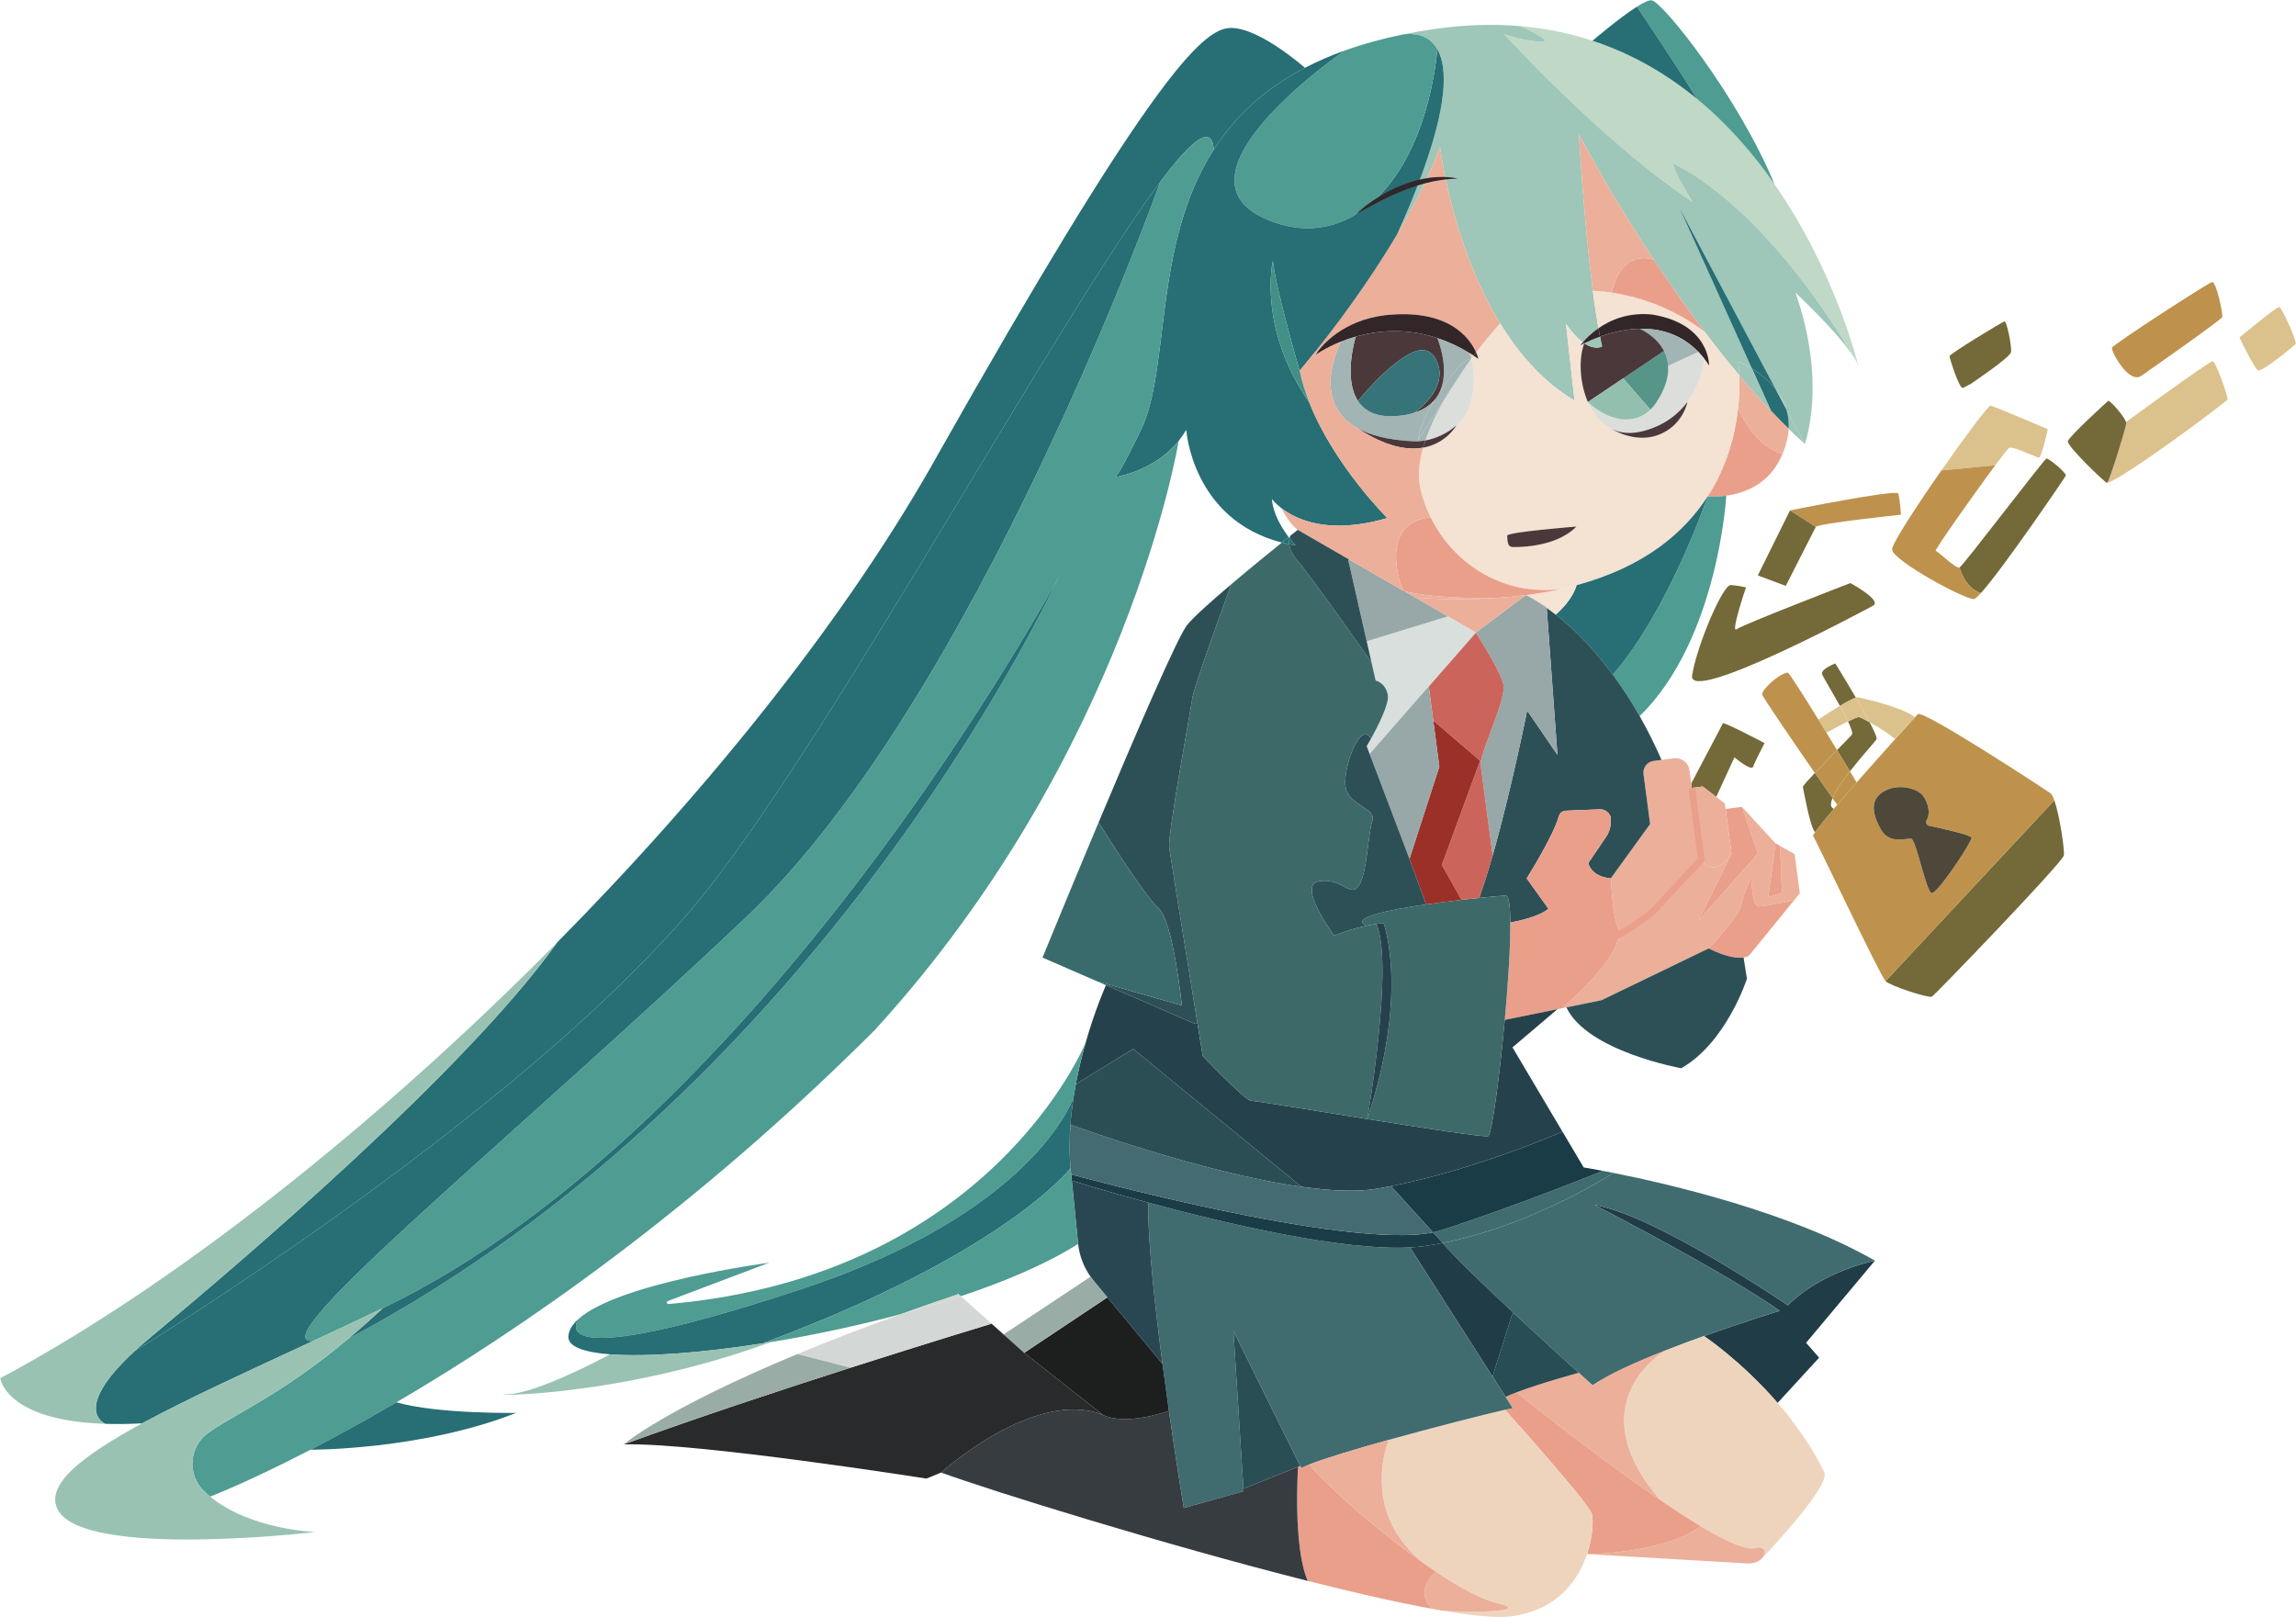 <?xml version="1.0" encoding="UTF-8"?>
<svg id="Layer_2" data-name="Layer 2" xmlns="http://www.w3.org/2000/svg" viewBox="0 0 2092.49 1474.16">
  <defs>
    <style>
      .cls-1 {
        fill: #ea9f8b;
      }

      .cls-1, .cls-2, .cls-3, .cls-4, .cls-5, .cls-6, .cls-7, .cls-8, .cls-9, .cls-10, .cls-11, .cls-12, .cls-13, .cls-14, .cls-15, .cls-16, .cls-17, .cls-18, .cls-19, .cls-20, .cls-21, .cls-22, .cls-23, .cls-24, .cls-25, .cls-26, .cls-27, .cls-28, .cls-29, .cls-30, .cls-31, .cls-32, .cls-33, .cls-34, .cls-35, .cls-36, .cls-37, .cls-38, .cls-39, .cls-40, .cls-41, .cls-42, .cls-43, .cls-44 {
        stroke-width: 0px;
      }

      .cls-2 {
        fill: #4b383a;
      }

      .cls-3 {
        fill: #a2b4b4;
      }

      .cls-4 {
        fill: #294753;
      }

      .cls-5 {
        fill: #332628;
      }

      .cls-6 {
        fill: #dbc18c;
      }

      .cls-7 {
        fill: #1a3c46;
      }

      .cls-8 {
        fill: #98a7a7;
      }

      .cls-9 {
        fill: #25424c;
      }

      .cls-10 {
        fill: #446b71;
      }

      .cls-11 {
        fill: #36747a;
      }

      .cls-12 {
        fill: #9b3029;
      }

      .cls-13 {
        fill: #9aaca6;
      }

      .cls-14 {
        fill: #292a2b;
      }

      .cls-45 {
        fill: none;
        stroke: #ea9f8b;
        stroke-miterlimit: 10;
        stroke-width: 6px;
      }

      .cls-15 {
        fill: #2b4e55;
      }

      .cls-16 {
        fill: #294f55;
      }

      .cls-17 {
        fill: #c0d8c6;
      }

      .cls-18 {
        fill: #1d1e1e;
      }

      .cls-19 {
        fill: #efd4bd;
      }

      .cls-20 {
        fill: #3d6969;
      }

      .cls-21 {
        fill: #f5e3d3;
      }

      .cls-22 {
        fill: #cb655c;
      }

      .cls-23 {
        fill: #9ec6b9;
      }

      .cls-24 {
        fill: #203c47;
      }

      .cls-25 {
        fill: #3a6b6c;
      }

      .cls-26 {
        fill: #92bfae;
      }

      .cls-27 {
        fill: #be924c;
      }

      .cls-28 {
        fill: #373c41;
      }

      .cls-29 {
        fill: #276e75;
      }

      .cls-30 {
        fill: #439087;
      }

      .cls-31 {
        fill: #2d5057;
      }

      .cls-32 {
        fill: #579588;
      }

      .cls-33 {
        fill: #d3d7d5;
      }

      .cls-34 {
        fill: #284d55;
      }

      .cls-35 {
        fill: #d8dfdd;
      }

      .cls-36 {
        fill: #4d4839;
      }

      .cls-37 {
        fill: #746938;
      }

      .cls-38 {
        fill: #99c2b2;
      }

      .cls-39 {
        fill: #406c6f;
      }

      .cls-40 {
        fill: #dcdedb;
      }

      .cls-41 {
        fill: #4e9c92;
      }

      .cls-42 {
        fill: #e4cebb;
      }

      .cls-43 {
        fill: #f4e2d2;
      }

      .cls-44 {
        fill: #ecaf9a;
      }
    </style>
  </defs>
  <g id="Layer_1-2" data-name="Layer 1">
    <g>
      <g>
        <g>
          <path class="cls-6" d="M2077.09,279.83c2.42.15,16.69,31.93,15,33.78-1.67,1.85-30.63,25.78-34.23,23.88-3.61-1.9-16.9-29.87-16.9-29.87,0,0,33.7-27.95,36.12-27.78Z"/>
          <path class="cls-27" d="M2016.02,257.09c3.77-.85,10.04,29.24,9.3,31.86-.73,2.61-73.8,53.61-73.8,53.61-11.38,7.98-27.8-22.57-26.75-25.59,1.03-3.01,87.47-59.02,91.25-59.88Z"/>
          <path class="cls-6" d="M2016.46,329.31c3.06.13,14.4,32.79,13.59,34.87s-95.8,73-109.78,75.97c2.23-.97,17.67-51.76,17.53-54.44-.02-.29-.09-.63-.23-1.03l.1-.03s75.71-55.49,78.79-55.35Z"/>
          <path class="cls-37" d="M1937.58,384.69c.13.4.21.74.23,1.03.14,2.67-15.3,53.46-17.53,54.44-.03.01-.06.02-.09.02-1.86-.47-36.79-33.6-35.58-38.08,1.2-4.48,36.83-36.86,36.83-36.86,3.17,1.25,14.4,14.32,16.15,19.45Z"/>
          <path class="cls-37" d="M1865.12,417.97c2.12-.28,18.66,13.35,17.53,15.66-.99,2.01-57.39,84.99-77.43,107.04-15.05-5.1-19.39-23.42-19.39-23.42,3.39-1.53,77.16-99,79.28-99.28Z"/>
          <path class="cls-6" d="M1866.27,391.21s-5.58,25.9-8.09,25.87c-2.52-.02-23.33-10.58-27.05-8.82-.95.44-5.91,6.74-12.72,15.88h0s-49.08,4.66-49.08,4.66c21.52-30.78,43.04-59.57,44.84-59.11,3.73.95,52.11,21.52,52.11,21.52Z"/>
          <path class="cls-37" d="M1826.68,293.02c2.3-.79,6.88,23.06,6.09,27.95-.8,4.9-36.91,29.09-36.91,29.09,0,0-3.38,1.65-6.73,3.52-3.34,1.88-12.15-26.68-12.43-28.79s47.67-30.99,49.97-31.77Z"/>
          <path class="cls-37" d="M1872.22,729.47c4.93,13.92,9.49,45.21,8.71,50.26-.97,6.24-117.64,127.36-120.33,128.79s-37.2-9.47-42.14-14.2l153.76-164.85Z"/>
          <path class="cls-27" d="M1872.22,729.47l-153.76,164.85c-4.94-4.74-63.37-128.62-66.01-132.22-.25-.34.41-1.64,1.82-3.69,2.94-4.29,9.13-11.91,16.99-21.17,1.01-1.2,2.06-2.43,3.13-3.68,5.4-6.32,11.43-13.25,17.66-20.34,12.16-13.85,25.05-28.26,35.36-39.71,7.83-8.7,14.17-15.69,17.59-19.46,1.78-1.96,2.77-3.05,2.77-3.05,4.24-4.66,115.03,67.86,120.99,72.1,1.13.81,2.3,3.12,3.44,6.37ZM1796.82,763.64c-.34-2.54-26.53-8.33-38.68-10.89-2.32-.49-3.46-3.1-2.24-5.15,4.52-7.64-.15-19.79-5.13-24.14-5.96-5.2-21.39-9.4-34.07-1.97-12.69,7.43-10.46,20.56-2.54,34.55,7.91,13.98,23.24,7.77,27.65,8.45,4.41.67,13.5,47.77,18.52,49.5,5.02,1.72,36.92-47.05,36.49-50.35Z"/>
          <path class="cls-27" d="M1769.32,428.81l49.08-4.66c-19.96,26.78-55.95,77.95-54.33,78,2.17.08,18.38,16.64,21.78,15.11,0,0,4.34,18.32,19.39,23.42-3,3.31-5.18,5.24-6.24,5.34-8.16.78-74.03-35.11-74.62-45.09-.31-5.12,22.32-39.73,44.95-72.12Z"/>
          <path class="cls-36" d="M1758.14,752.75c12.15,2.56,38.34,8.35,38.68,10.89.44,3.3-31.47,52.07-36.49,50.35-5.02-1.73-14.12-48.83-18.52-49.5-4.41-.68-19.74,5.53-27.65-8.45-7.92-13.99-10.15-27.12,2.54-34.55,12.69-7.43,28.11-3.23,34.07,1.97,4.97,4.35,9.64,16.5,5.13,24.14-1.21,2.05-.08,4.66,2.24,5.15Z"/>
          <path class="cls-27" d="M1729.95,449.85c1.5,4.11,2.55,19.31,2.55,19.31,0,0-76.09,8-77.73,11.23l-23.45-15.14s97.13-19.52,98.63-15.4Z"/>
          <path class="cls-6" d="M1744.48,653.22l.53.82c-3.43,3.77-9.76,10.76-17.59,19.46l-2.59-1.49c-2.31-2.65-12.79-9.12-20.92-13.64-3.51-6.71-8.07-14.76-12.61-22.56.69-.21,1.23-.29,1.59-.22,4.43.86,39.22,8.49,51.58,17.64Z"/>
          <path class="cls-17" d="M1693.59,333.43c-.64-1.79-1.64-3.82-2.94-6.03l-.74-1.23c-87.07-145.95-165.2-177.1-165.2-177.1,1.17,8.83,17.93,35.02,17.93,35.02-81.62-53.93-172.23-153.42-172.23-153.42,0,0,12.98,5.72,31.88,7.3,18.67,1.56-15.76-13.75-16.6-14.13,23.51,2.02,45.36,6.63,65.66,13.3,36.62,12.02,68.19,30.73,95.29,53.07,28.14,23.16,51.45,50.21,70.57,77.69h0c55.46,79.67,75.75,162.91,76.38,165.53Z"/>
          <path class="cls-37" d="M1686.33,531.48s29.42,15.88,20.7,20.63c-8.71,4.75-169.23,90.68-164.9,63.5,4.32-27.18,28.02-82.8,35.21-82.31,7.19.49,13.88,2.11,13.88,2.11,0,0-14.39,42.54-8.55,38.17,5.83-4.36,103.67-42.09,103.67-42.09Z"/>
          <path class="cls-23" d="M1310.06,45.11c-8.13-14.54-22.98-14.88-31.15-13.77,9.16-1.86,18.71-3.51,28.68-4.94,27.86-3.99,53.85-4.65,78.1-2.55.85.37,35.28,15.68,16.6,14.13-18.9-1.58-31.88-7.3-31.88-7.3,0,0,90.61,99.49,172.23,153.42,0,0-16.76-26.19-17.93-35.02,0,0,78.13,31.14,165.2,177.1-13.64-22.03-53.67-59.52-53.67-59.52,29.37,83.48,8.53,138.01,8.53,138.01l-16.71-31.5c-2.1-6.99-5.59-13.08-9.71-18.31l-87.98-165.9,66.31,147.1c-7.11-4.37-12.52-6.45-12.52-6.45,0,0,.7,4.63,1.01,12.54-10.95-12.99-21.53-26.34-31.66-39.75-16.84-22.29-32.44-44.71-46.36-65.79-41.63-63.1-68.24-114.31-68.24-114.31,0,0,4.65,79.91,12.73,142.84,1.57,12.24,3.27,23.84,5.1,34.07-6.9,4.79-11.66,9.78-14.22,12.79-4.48-3.26-9.65-8.56-15.38-17.01l7.84,70.15c-28.55-16.92-50.71-42.42-67.84-70.4-28.6-46.72-43.11-100.32-49.79-132.31-3.64-17.43-4.96-28.45-4.96-28.45-3.8,10.22-8.2,20.51-13.02,30.75-2.12.46-4.22.97-6.28,1.55,26.83-70.48,26.14-104.82,16.97-121.18Z"/>
          <path class="cls-37" d="M1703.91,658.37c4.3,8.18,7.04,14.34,6.27,15.57-1.27,2.04-13.4,15.28-24.23,29.15-3.1-5.14-7.19-11.89-11.74-19.38,6.74-6.87,12.23-12.48,13.49-13.96,1.07-1.27-.57-5.98-3.5-12.16,4.84-2.35,8.95-4.14,10-3.97,1.08.17,5,2.12,9.71,4.74Z"/>
          <path class="cls-6" d="M1703.91,658.37c-4.71-2.62-8.63-4.57-9.71-4.74-1.05-.16-5.15,1.62-10,3.97-2.03-4.26-4.66-9.23-7.43-14.24,5.9-3.55,11.56-6.69,14.53-7.56,4.54,7.8,9.11,15.85,12.61,22.56Z"/>
          <path class="cls-37" d="M1672.64,604.77s9.3,15,18.66,31.04c-2.96.87-8.63,4-14.53,7.56-7.16-12.94-15.24-26.22-16.13-28.68-1.73-4.8,11.99-9.92,11.99-9.92Z"/>
          <path class="cls-41" d="M1617.21,167.9c-19.12-27.47-42.44-54.52-70.57-77.69-20.33-33.13-54.79-84.11-54.79-84.11,5.86-3.69,10.77-6.1,13.32-5.84,9.73,1.01,78.65,87.09,112.04,167.63Z"/>
          <path class="cls-27" d="M1685.96,703.1c3.77,6.24,6.1,10.12,6.1,10.12-6.23,7.09-12.26,14.02-17.66,20.34-.36-.39-1.93-2.53-4.36-5.94,2.69-6.63,9.04-15.7,15.92-24.52Z"/>
          <path class="cls-6" d="M1676.77,643.37c2.77,5.01,5.4,9.98,7.43,14.24-8.03,3.91-18.09,9.4-19.66,10.26-2.43-3.99-4.9-8-7.34-11.95,1.31-.87,10.69-7.18,19.57-12.55Z"/>
          <path class="cls-23" d="M1628.06,373.16l16.71,31.5c-4.91-4.43-9.8-9.03-14.64-13.77.37-6.46-.44-12.37-2.07-17.73Z"/>
          <polygon class="cls-37" points="1654.78 480.39 1627.47 534.08 1602 524.53 1631.32 465.26 1654.78 480.39"/>
          <path class="cls-27" d="M1674.22,683.72c4.55,7.49,8.64,14.24,11.74,19.38-6.87,8.82-13.22,17.89-15.92,24.52-3.73-5.25-9.49-13.49-16.07-22.99,6.1-6.43,13.75-14.26,20.25-20.9Z"/>
          <path class="cls-29" d="M1628.06,373.16c1.63,5.36,2.44,11.27,2.07,17.73-5.42-5.3-10.79-10.77-16.11-16.38h0s-17.33-38.45-17.33-38.45c6.74,4.14,15.04,10.35,21.67,18.79l9.71,18.31Z"/>
          <path class="cls-23" d="M1628.06,373.16l-9.71-18.31c4.12,5.23,7.61,11.31,9.71,18.31Z"/>
          <path class="cls-27" d="M1664.54,667.87c3.34,5.44,6.61,10.82,9.68,15.85-6.5,6.64-14.15,14.47-20.25,20.9-20.01-28.89-47.53-69.3-48.06-71.56-.81-3.48,14.42-18.8,23.37-19.98,1.45.45,14.25,20.68,27.91,42.84,2.44,3.95,4.91,7.97,7.34,11.95Z"/>
          <path class="cls-37" d="M1670.04,727.62c-2,4.89-2.01,8.47,1.22,9.62-7.86,9.26-14.05,16.88-16.99,21.17l-.17-.12c-4.49-4.08-10.53-38.88-11.04-40.97-.17-.71,4.51-5.94,10.91-12.7,6.58,9.5,12.34,17.75,16.07,22.99Z"/>
          <path class="cls-29" d="M1530.37,188.96l87.98,165.9c-6.63-8.44-14.93-14.65-21.67-18.79l-66.31-147.1Z"/>
          <path class="cls-44" d="M1630.13,390.89c-.38,6.95-2.11,14.55-5.62,22.81-25.83-6.88-40.54-40.95-40.54-40.95,1.42-12.42,1.49-23.01,1.2-30.6,9.37,11.13,19,21.98,28.85,32.35h0c5.32,5.62,10.69,11.09,16.11,16.39Z"/>
          <path class="cls-1" d="M1624.51,413.7c-.62,1.47-1.3,2.97-2.04,4.48-11.78,24.09-33.81,31.52-49.2,33.65-9.82,1.36-16.92.56-16.92.56,17.83-27.74,25.01-56.78,27.62-79.64,0,0,14.71,34.08,40.54,40.95Z"/>
          <path class="cls-23" d="M1596.68,336.06l17.33,38.44c-9.84-10.37-19.48-21.22-28.85-32.35-.31-7.91-1.01-12.54-1.01-12.54,0,0,5.41,2.08,12.52,6.45Z"/>
          <path class="cls-24" d="M1708.74,1149.14l-62.73,74.86,11.88,13.56-37.84,41.25c-32.91-38-66.33-60.43-67.09-60.94,37.16-13.28,69.03-22.98,69.03-22.98-48.61-34.61-167.25-95.72-169.1-96.67,56.76,9.66,176.51,91.66,176.51,91.66,31.16-31.35,79.35-40.74,79.35-40.74Z"/>
          <path class="cls-43" d="M1440.31,314.82c.15-.08,1.4-.79,3.57-1.87-5.16,13.1-4.55,35.48,3.26,53.5h0s0,.01.01,0c4.66,10.76,11.89,19.97,21.99,24.71.01,0,.03.02.05.03,1.29.8,21.78,13.19,42.52,5.11,22.12-8.61,26.08-29.3,26.19-29.95h0c13.97-18.63,15.54-39.08,15.54-39.08,1.42,1.83,2.81,3.77,4.16,5.84,0,0,1.11-37.56-51.56-46.4-21.75-2.33-38.26,4.8-49.29,12.48-1.83-10.23-3.53-21.83-5.1-34.07,0,0,6.59-.04,17.3,1.56,19.54,2.93,52.78,11.36,84.56,35.7,10.13,13.41,20.71,26.76,31.66,39.75.29,7.59.21,18.18-1.2,30.6-2.61,22.86-9.79,51.9-27.62,79.64h0s0,.02,0,.02c-21.26,33.06-57.66,64.28-119.51,81.01-4.36,1.18-8.86,2.29-13.48,3.32h-.04c-51.31,7.08-97.94-21.21-119.53-65.24-3.87-7.87-6.93-16.26-9.08-25.04-2.86-11.69-1.59-24.86,2.25-38.42,21.01-3.76,30.08-19.82,30.37-20.34h0c5.6-4.96,9.94-10.91,12.07-17.46,4.53-13.97,5.12-30.24,1.52-43.32.69-.93,1.38-1.85,2.05-2.74,1.45.94,2.9,1.92,4.35,2.93,0,0-.49-2.36-2.06-5.93,12.29-16.03,21.88-26.44,21.88-26.44,17.12,27.98,39.28,53.49,67.84,70.4l-7.84-70.15c5.73,8.45,10.91,13.75,15.38,17.01-1.38,1.63-2.12,2.68-2.21,2.81ZM1378.79,498.62s38.09,1.71,57.94-18.66c0,0-63.57,5.05-63.13,8.34s-.45,10.35,5.2,10.32Z"/>
          <path class="cls-44" d="M1635.56,778.53l4.72,35.69-5.11,6.28s-26.12,5.81-32.36,5.78c-6.24-.02-6.8-26.53-6.8-26.53,0,0-7.9,16.87-9.14,25.66-1.23,8.8-29.71,39.13-29.71,39.13l-97.66,47.2-31.95,6.51-3.71.75c36.93-33.37,50.74-53.22,51.24-67.33h.05s27.23-14.33,36.47-26.38l38.92-41.58s11.73,18.66,27.53-5.65l-30.24,61.49,54.39-61.66-14.69-42.44,30.62,33.28-6.6,49.29,12.54-4.35-1.71-42.56,13.21,7.42Z"/>
          <path class="cls-39" d="M1452.88,1098.22c1.85.96,120.49,62.06,169.1,96.67,0,0-31.87,9.7-69.03,22.98-11.47,4.09-23.45,8.52-35.13,13.13,0,0,0,0-.03.01-26.64,10.47-51.84,21.78-66.38,31.81,0,0-4.81-4.33-12.64-11.43t0,0c-13.71-12.44-36.7-33.41-59.42-54.62-27.76-25.93-55.08-52.21-64.56-63.76h0c82.5-16.3,154.61-63.18,155.65-63.86,50.62,10.07,161.37,35.71,238.3,79.98,0,0-48.18,9.39-79.35,40.74,0,0-119.74-82-176.51-91.66Z"/>
          <path class="cls-1" d="M1635.17,820.5l-40.88,50.23s-1.41,1.44-5.23,2.03c-5.25.82-15.03.07-31.9-8.22,0,0,28.48-30.33,29.71-39.13,1.24-8.79,9.14-25.66,9.14-25.66,0,0,.57,26.5,6.8,26.53,6.24.03,32.36-5.78,32.36-5.78Z"/>
          <polygon class="cls-1" points="1622.36 771.11 1624.07 813.67 1611.53 818.02 1618.13 768.73 1622.36 771.11"/>
          <path class="cls-5" d="M1506.03,286.73c52.67,8.84,51.56,46.4,51.56,46.4-1.35-2.06-2.74-4.01-4.16-5.84-1.83-2.36-3.71-4.53-5.64-6.54-16.07-16.67-35.5-21.49-53.39-21.08-13.71.31-26.51,3.69-36.22,7.19-.48-2.45-.96-5.01-1.43-7.65,11.03-7.68,27.54-14.81,49.29-12.48Z"/>
          <path class="cls-41" d="M1556.35,452.4s7.11.8,16.92-.56c0,0-7.3,131.04-78.95,200.94-8.05-14.23-16.3-26.77-24.44-37.79,50.59-57.96,85.91-160.96,86.46-162.57h0v-.02Z"/>
          <path class="cls-37" d="M1608.17,677.35s-8.9,16.99-10.43,21.51c-1.52,4.52-17.04-8.53-17.04-8.53l-16.58,36.05-12.35-9.46-9.91,1.31-.53-4.01s28-53.31,28.87-54.86,37.97,17.99,37.97,17.99Z"/>
          <path class="cls-29" d="M1491.85,6.11s34.46,50.97,54.79,84.11c-27.1-22.33-58.67-41.05-95.29-53.07,0,0,24.01-20.62,40.5-31.04Z"/>
          <path class="cls-40" d="M1469.12,391.17c-10.1-4.74-17.33-13.95-21.99-24.71.63.63,23.2,22.94,46.68,13.63,3.86-1.53,7.35-3.84,10.32-6.69,1.94-1.84,3.65-3.91,5.14-6.16,8.89-13.42,11.66-24.61,11.03-33.77h.09s27.39-12.73,27.39-12.73c1.94,2,3.82,4.18,5.64,6.54,0,0-1.56,20.45-15.54,39.07h0c-8.19,10.93-20.64,21.21-39.56,26.37-11.58,3.15-21.25,2.18-29.15-1.52-.02-.02-.04-.02-.05-.03Z"/>
          <path class="cls-3" d="M1547.78,320.75l-27.39,12.73h-.09c-.34-5.15-1.76-9.66-3.77-13.56-7.24-14.05-22.14-20.24-22.14-20.24,17.89-.42,37.32,4.41,53.39,21.08Z"/>
          <polygon class="cls-1" points="1587.51 735.45 1602.19 777.9 1547.8 839.55 1578.04 778.06 1572.66 737.4 1587.5 735.44 1587.51 735.45"/>
          <path class="cls-19" d="M1620.04,1278.81c15.42,17.8,30.75,39.04,42.54,63.03,5.58,10.87-39.61,60.49-55.87,77.8-.4.43-.82.83-1.25,1.2,6.21-8.21,1.14-9.97-2.15-10.3-1.17-.13-2.33.09-3.45.46-7.93,2.57-26.6-5.9-49.86-19.82-11.48-6.88-24.08-15.09-37.07-23.95-75.74-88.08,3.04-135.15,4.85-136.22.02-.01.03-.01.03-.01,11.69-4.6,23.66-9.04,35.13-13.13.76.5,34.18,22.94,67.09,60.94Z"/>
          <path class="cls-2" d="M1537.88,366.37c-.12.65-4.07,21.34-26.19,29.95-20.74,8.08-41.23-4.32-42.52-5.11,7.9,3.71,17.57,4.68,29.15,1.52,18.92-5.16,31.37-15.44,39.56-26.36Z"/>
          <path class="cls-32" d="M1516.54,319.92c2.01,3.9,3.43,8.41,3.77,13.56.62,9.16-2.14,20.35-11.03,33.77-1.49,2.24-3.2,4.32-5.14,6.16l-24.86-28.51,37.26-24.98Z"/>
          <path class="cls-1" d="M1507.15,236.61c13.92,21.09,29.51,43.51,46.36,65.79-31.78-24.34-65.02-32.78-84.56-35.7,0,0,6.11-39.14,38.21-30.09Z"/>
          <path class="cls-44" d="M1572.66,737.4l5.37,40.66c-15.8,24.32-27.53,5.65-27.53,5.65l-8.65-65.49,9.91-1.31,12.35,9.46,7.89,6.05.66,4.98Z"/>
          <path class="cls-2" d="M1516.54,319.92l-37.26,24.98-32.14,21.56c-7.81-18.02-8.42-40.41-3.26-53.5,10.09,6.66,16.21,2.86,16.21,2.86-.65-2.8-1.3-5.78-1.92-8.95,9.71-3.49,22.51-6.88,36.22-7.19,0,0,14.9,6.19,22.14,20.24Z"/>
          <path class="cls-31" d="M1589.06,872.76l3.02,19.44s-18.57,57.93-59.83,81.54c0,0-85.81-15.35-104.7-55.49l31.95-6.51,97.66-47.2c16.87,8.29,26.65,9.05,31.9,8.22Z"/>
          <path class="cls-44" d="M1438.91,122.3s26.61,51.21,68.24,114.31c-32.1-9.04-38.21,30.09-38.21,30.09-10.71-1.6-17.3-1.56-17.3-1.56-8.08-62.93-12.73-142.84-12.73-142.84Z"/>
          <path class="cls-29" d="M1556.34,452.42c-.55,1.61-35.87,104.61-86.46,162.57-19.13-25.94-37.71-43.48-52.07-54.81,16-13.71,19.02-26.74,19.02-26.74,61.85-16.74,98.25-47.95,119.51-81.01Z"/>
          <path class="cls-26" d="M1479.28,344.9l24.86,28.51c-2.97,2.85-6.46,5.16-10.32,6.69-23.47,9.3-46.05-13-46.68-13.63h0s32.14-21.57,32.14-21.57Z"/>
          <path class="cls-44" d="M1541.86,718.22l8.65,65.49-38.92,41.58c-9.24,12.05-36.47,26.38-36.47,26.38h-.05c.12-3.06-.4-5.83-1.43-8.43-3.77-9.46-5.63-42.58-5.63-42.58l35.83-49.49-6.01-45.51c-.78-5.87,3.36-11.26,9.23-12.03l7.21-.95,11.18-1.48c6.97-.92,13.36,3.98,14.28,10.95l1.59,12.07.53,4.01Z"/>
          <path class="cls-31" d="M1360.33,779.82c16.96-59.23,31.46-132.13,31.46-132.13l27.6,40.37-9.78-134.06c2.54,1.81,5.29,3.86,8.21,6.17,14.36,11.34,32.94,28.87,52.07,54.81,8.14,11.03,16.39,23.57,24.44,37.79,6.84,12.06,13.54,25.32,19.95,39.9l-7.21.95c-5.87.78-10.01,6.16-9.23,12.03l6.01,45.51-35.83,49.49c-18.37-1.61-20.5-13.93-20.5-13.93l16.21-23.88c2.91-4.29,4.42-9.38,4.3-14.57l-.08-3.35c-1.31-4.42-5.45-7.38-10.06-7.19l-30.85,1.25c-3.02.13-5.58,2.19-6.4,5.1-5.15,18.41-29.28,56.61-29.28,56.61l19.79,27.65c-8,7.34-29.96,11.74-34.72,12.62-.12-15.17-1.35-24.71-4.19-24.59-2.98.12-12.1.88-24.23,2.13,4.14-11.36,8.29-24.64,12.31-38.69Z"/>
          <path class="cls-44" d="M1603.31,1410.55c3.29.33,8.35,2.08,2.15,10.3-3.44,3.02-7.95,4.57-12.56,4.3l-145.36-8.49s69.69-.76,102.4-25.35l.07-.12c23.25,13.92,41.92,22.39,49.86,19.82,1.12-.37,2.28-.58,3.45-.46Z"/>
          <path class="cls-23" d="M1458.17,306.86c.62,3.17,1.27,6.15,1.92,8.95,0,0-6.13,3.8-16.21-2.86,3.09-1.55,8.06-3.84,14.3-6.09Z"/>
          <path class="cls-5" d="M1456.74,299.21c.47,2.64.95,5.2,1.43,7.65-6.24,2.25-11.2,4.54-14.3,6.09-.44-.29-.9-.61-1.35-.94,2.56-3.01,7.31-8.01,14.22-12.79Z"/>
          <path class="cls-5" d="M1442.52,312.01c.46.33.91.65,1.35.94-2.17,1.08-3.41,1.79-3.57,1.87.09-.13.83-1.18,2.21-2.81Z"/>
          <path class="cls-26" d="M1447.13,366.45h0s-.01,0-.01,0h0Z"/>
          <path class="cls-1" d="M1467.95,744.94l.08,3.35c.12,5.19-1.39,10.28-4.3,14.57l-16.21,23.88s2.13,12.33,20.5,13.93c0,0,1.85,33.12,5.63,42.58,1.03,2.6,1.55,5.37,1.43,8.43-.51,14.11-14.32,33.96-51.24,67.33l-4.36.89h0s-48.07,9.8-48.07,9.8c3.04-33.18,5.21-66.82,5.05-88.73,4.76-.88,26.72-5.28,34.72-12.62l-19.79-27.65s24.12-38.2,29.28-56.61c.82-2.91,3.38-4.98,6.4-5.1l30.85-1.25c4.61-.18,8.75,2.78,10.06,7.19Z"/>
          <path class="cls-1" d="M1512.94,1367.23c12.98,8.87,25.59,17.08,37.07,23.95l-.07.12c-32.71,24.6-102.4,25.35-102.4,25.35l-1.09-.36c5.65-17.1,5.6-32.33,4.3-36.38-3.42-10.64-79.22-94.87-79.22-94.87,4.24-.95,6.78-1.45,7.14-1.38l-6.56-10.37c3-1.36,6.41-2.76,10.09-4.16,0,0,69.55,56.32,130.74,98.09Z"/>
          <path class="cls-21" d="M1436.84,533.43s-3.02,13.03-19.02,26.74c-2.92-2.31-5.67-4.35-8.21-6.17-11.36-8.1-18.59-11.4-18.95-11.56,11.54-1.49,22.42-3.41,32.66-5.69h.04c4.62-1.04,9.12-2.15,13.48-3.33Z"/>
          <path class="cls-1" d="M1303.79,471.51c21.58,44.03,68.22,72.32,119.53,65.25-10.24,2.28-21.11,4.19-32.66,5.69h-.01s0,0,0,0c-7.92,1.02-16.15,1.83-24.71,2.44,0,0-56.25,1.85-86.53-6.14l-.09-.05c-2.69-2.06-24.15-62.46,24.47-67.18h0Z"/>
          <path class="cls-8" d="M1409.61,554l9.78,134.06-27.6-40.37s-14.51,72.9-31.46,132.13c-1.73-13.13-9.76-73.84-10.9-82.51-.12-.91-.02-2.18.28-3.73,2.85-15.09,23.14-57.61,20.43-69.64-2.98-13.26-25.16-47.36-25.16-47.36l45.65-34.13h.02c.35.15,7.59,3.45,18.95,11.56Z"/>
          <path class="cls-2" d="M1436.72,479.96c-19.84,20.36-57.94,18.66-57.94,18.66-5.64.03-4.76-7.02-5.2-10.32s63.13-8.34,63.13-8.34Z"/>
          <path class="cls-39" d="M1460.78,1067.28c2.91.55,6.14,1.18,9.66,1.87-1.04.68-73.15,47.56-155.65,63.85h0s-8.78-9.67-8.78-9.67c2.28-.47,4.41-1.03,6.38-1.66,69.35-22.15,148.4-54.39,148.4-54.39Z"/>
          <path class="cls-31" d="M1390.66,542.45h-.02s0,0,0,0h.01Z"/>
          <path class="cls-44" d="M1390.64,542.45l-45.65,34.13-25.53-14.72-29.48-17c27.84,1.74,53.07,1.65,75.95.03,8.56-.61,16.8-1.42,24.71-2.44Z"/>
          <path class="cls-44" d="M1517.79,1231.02c-1.81,1.07-80.59,48.14-4.85,136.22-61.2-41.77-130.74-98.09-130.74-98.09,22.75-8.66,55.29-17.41,56.57-17.75t0,0c7.83,7.11,12.64,11.43,12.64,11.43,14.53-10.03,39.74-21.34,66.38-31.81Z"/>
          <path class="cls-44" d="M1317.35,162.43c6.68,31.99,21.19,85.59,49.79,132.31,0,0-9.6,10.42-21.88,26.44-5.57-12.61-24.7-40.47-83.79-33.79-37.47,4.91-56.09,26.78-61.38,34.13l-1.64-.66c17.35-21.66,47.95-61.83,74.98-107.54,0-.01,0-.02.02-.03,9.29-15.71,18.16-32.07,25.92-48.56,5.85-1.27,11.89-2.11,17.98-2.31Z"/>
          <path class="cls-29" d="M1310.06,45.11c9.16,16.36,9.86,50.7-16.97,121.18-18.97,5.17-35.58,14.45-45.99,21.17,31.84-25.79,55.62-74.91,62.97-142.34Z"/>
          <path class="cls-5" d="M1345.26,321.19c1.57,3.57,2.06,5.93,2.06,5.93-1.45-1.01-2.91-1.99-4.35-2.93.78-1.02,1.54-2.02,2.29-3.01Z"/>
          <path class="cls-7" d="M1443.32,1064.17s6.4,1.02,17.46,3.11c0,0-79.06,32.23-148.4,54.39-1.96.63-4.1,1.19-6.38,1.66l-37.71-41.48-.15-.72c78.49-15.39,155.84-49.59,155.84-49.59l19.34,32.63Z"/>
          <path class="cls-5" d="M1309.94,308.15c-28.82-9.52-54.78-6.87-74.39-1.28-4.85,1.38-9.31,2.95-13.33,4.56-14.56,5.83-23.31,12.22-23.73,12.53.08-.15.6-1.03,1.6-2.42,5.29-7.36,23.91-29.22,61.38-34.13,59.08-6.69,78.22,21.18,83.79,33.79-.75.99-1.5,1.98-2.29,3.01-1.25-.8-2.49-1.59-3.72-2.34-10-6.1-19.81-10.57-29.31-13.7Z"/>
          <path class="cls-9" d="M989.48,950.22c8.81-30.89,18.34-51.93,18.34-51.93l.12-.28,81.08,35.24,2.29-.37c2.89,17.84,4.83,29.73,4.83,29.73,0,0,39.01,41.05,44.11,40.77,2.52-.13,53.86,8.34,105.85,16.65,53.06,8.48,106.81,16.78,110.16,15.61,3.22-1.12,10.27-52.96,15.12-105.95l48.07-9.8-41.03,34.83,45.55,76.81s-77.35,34.2-155.84,49.59c-4.49.89-8.98,1.71-13.47,2.46-18.38,3.06-42.34,1.89-68.5-1.79l-153.44-125.64-52.28,32.15c2.56-13.68,5.75-26.57,9.04-38.09Z"/>
          <path class="cls-40" d="M1340.92,326.93c3.6,13.08,3.01,29.35-1.52,43.32-2.13,6.56-6.47,12.5-12.07,17.45h0c-7.87,6.97-18.2,11.94-28.34,13.79,4.03-11.94,9.83-24.06,16.37-35.63l22.54-34.8c1.02-1.41,2.03-2.78,3.02-4.13Z"/>
          <path class="cls-42" d="M1342.97,324.19c-.67.9-1.35,1.81-2.05,2.74-.47-1.75-1.03-3.45-1.67-5.08h0c1.23.75,2.47,1.53,3.72,2.33Z"/>
          <path class="cls-3" d="M1340.81,326.56l-2.92,4.5c-7.5,10.35-15.46,22.26-22.54,34.8l-23.01,35.52s1.31-16.09,15.87-37.81c.02-.03.04-.06.06-.09.97-1.24,1.81-2.51,2.56-3.83,11.83-17.64,20.02-29.75,29.96-33.1Z"/>
          <path class="cls-3" d="M1337.9,331.07l2.92-4.5c-9.95,3.35-18.13,15.46-29.96,33.1,10.71-18.75,1.67-44.95-.91-51.52,9.49,3.13,19.31,7.6,29.31,13.7h0c.64,1.63,1.2,3.33,1.67,5.09-.99,1.35-2,2.73-3.02,4.13Z"/>
          <path class="cls-44" d="M1312.39,133.99s1.31,11.01,4.96,28.45c-6.1.2-12.13,1.04-17.98,2.31,4.82-10.24,9.22-20.53,13.02-30.75Z"/>
          <path class="cls-3" d="M1337.9,331.07l-22.54,34.8c7.08-12.55,15.04-24.45,22.54-34.8Z"/>
          <path class="cls-22" d="M1370.15,623.94c2.71,12.03-17.59,54.54-20.43,69.64l-.8-.15-42.7-36.59-4.12-31.21,42.89-49.05s22.18,34.1,25.16,47.36Z"/>
          <path class="cls-41" d="M1278.91,31.34c8.17-1.11,23.02-.77,31.15,13.77-7.35,67.43-31.13,116.55-62.97,142.34-7.2,4.63-11.42,8.05-11.42,8.05-25.53,15.43-55.14,17.05-85.16,2.66-86.43-41.43,75-152.1,75-152.1,16.09-5.78,33.83-10.72,53.39-14.71Z"/>
          <path class="cls-23" d="M1293.09,166.29c2.06-.58,4.16-1.08,6.28-1.55-7.77,16.49-16.63,32.85-25.92,48.56,7.76-17.23,14.26-32.86,19.64-47.02Z"/>
          <path class="cls-2" d="M1235.56,306.88h0c19.61-5.61,45.56-8.25,74.39,1.27,2.57,6.57,11.61,32.76.91,51.52-.83,1.25-1.68,2.52-2.56,3.83-.02.03-.04.06-.06.09-4.16,5.33-10.3,9.78-19.18,12.62.83-.57,29.49-20.42,21.47-44.22-3.9-11.58-11.88-15.74-23.05-10.79-22.62,10.04-49.86,44.34-49.86,44.34h0c-13.7-20.8-2.31-57.77-2.04-58.65Z"/>
          <path class="cls-35" d="M1302.09,625.63l-53.87,61.62-2.68-7.05s1.61-2.69,3.92-6.84c6.02-10.86,16.75-31.67,15.33-39.8-1.97-11.25-11.11-13.28-11.11-13.28l-3.74-16.46-4.37-19.27,73.89-22.68,25.53,14.72-42.89,49.05Z"/>
          <path class="cls-19" d="M1450.74,1379.92c1.3,4.04,1.35,19.28-4.3,36.38-7.88,23.92-26.88,51.46-69.09,57.04-12.76,1.69-34.79-.43-62.82-5.2,14.75,1.65,87.35,2.12,49.11-7.08-14.05-3.38-33.72-14.17-54.84-28.3-2.9-1.94-5.84-3.95-8.78-6l-.08-.06c-62.68-47.09-34.24-114.24-34.24-114.24,42.26-11.79,88.42-23.48,105.83-27.41,0,0,75.8,84.23,79.22,94.87Z"/>
          <path class="cls-3" d="M1237.27,390.4c-44.7-24.8-15.04-78.96-15.04-78.96h0c4.01-1.62,8.48-3.19,13.33-4.56h0c-.27.88-11.66,37.85,2.04,58.66,6.17,9.36,17.43,15.46,37.06,13.52,5.45-.54,10.21-1.51,14.37-2.84,0,0,0,0,.02-.01,8.88-2.84,15.02-7.29,19.18-12.62-14.56,21.71-15.87,37.81-15.87,37.81l23.01-35.52c-6.54,11.58-12.34,23.69-16.37,35.63-3.53.66-7.05.93-10.42.78-23.26-1.04-39.75-5.49-51.3-11.88Z"/>
          <path class="cls-11" d="M1310.52,331.98c8.02,23.8-20.64,43.65-21.47,44.22,0,.01-.02.01-.02.01-4.16,1.33-8.93,2.3-14.37,2.84-19.64,1.94-30.89-4.16-37.06-13.52h0s27.24-34.31,49.86-44.34c11.17-4.95,19.15-.79,23.05,10.79Z"/>
          <path class="cls-20" d="M1348.02,818.51c12.13-1.25,21.25-2.01,24.23-2.13,2.84-.11,4.07,9.43,4.19,24.59.16,21.91-2.01,55.54-5.05,88.73-4.85,52.99-11.9,104.83-15.12,105.95-3.36,1.17-57.11-7.13-110.16-15.61,0,0,0,0,0-.02,38.45-115.83,14.88-178.51,14.88-178.51,0,0-2.36.13-6.49.73-2.58.36-5.86.92-9.68,1.72l-.14-.66c-13.54-6.68,19.22-13.69,55.05-18.87,10.89-1.58,22.06-2.99,32.29-4.17,5.68-.66,11.09-1.24,16-1.75Z"/>
          <path class="cls-44" d="M1279.4,538.75c30.28,7.99,86.53,6.14,86.53,6.14-22.87,1.62-48.11,1.71-75.95-.03l-10.58-6.11Z"/>
          <path class="cls-2" d="M1308.29,363.49c.88-1.31,1.73-2.58,2.56-3.83-.75,1.32-1.59,2.59-2.56,3.83Z"/>
          <path class="cls-22" d="M1348.92,693.43l.8.15c-.3,1.55-.4,2.82-.28,3.73,1.15,8.67,9.17,69.39,10.9,82.51-4.01,14.05-8.17,27.33-12.31,38.69-4.91.51-10.32,1.09-16,1.75l-18.01-31.78,34.9-95.05Z"/>
          <path class="cls-12" d="M1306.22,656.84l42.7,36.59-34.9,95.05,18.01,31.78c-10.23,1.18-21.41,2.59-32.29,4.17l-15.21-41.52,27.23-84.13-5.54-41.94Z"/>
          <path class="cls-34" d="M1438.77,1251.39c-1.29.34-33.82,9.09-56.57,17.75-3.68,1.39-7.1,2.79-10.09,4.16l-11.87-18.58,17.6-55.8,1.51-2.16c22.71,21.21,45.71,42.18,59.42,54.62Z"/>
          <path class="cls-29" d="M1293.09,166.29c-5.38,14.16-11.88,29.78-19.64,47.02,0,.01,0,.02-.02.03-27.03,45.7-57.63,85.88-74.98,107.54-8.64,10.77-14,16.97-14,16.97,0,0-21.83-74.77-24.43-99.95,0,0-14.2,60.64,33.27,129.06,22.69,57.37,71.03,105.23,71.03,105.23-53.38,15.8-83.34,1.24-96.65-9.11h0c-5.85-4.55-8.48-8.28-8.48-8.28.87,13.43,9.17,26.73,15.22,34.77-1.83,1.48-3.93,3.16-6.23,5.01-81.84-21.18-87.08-102.81-87.08-102.81-2.11,3.65-4.43,6.98-6.89,10.04h0c-21.72,27.04-54.75,32.56-57.87,33.04.93-.52,5.24-5.16,23.41-42.85,27.06-56.14,10.68-168.94,66.44-255.7h0c18.42-28.67,44.72-54.5,83.06-74.48,11.05-5.77,23.11-11.05,36.27-15.77,0,0-161.43,110.68-75,152.1,30.01,14.39,59.63,12.77,85.16-2.66,3.9-2.36,7.72-5.04,11.42-8.05,10.41-6.72,27.03-16,45.99-21.17Z"/>
          <path class="cls-2" d="M1298.99,401.5c10.13-1.85,20.47-6.82,28.34-13.78-.28.52-9.36,16.58-30.37,20.34.61-2.18,1.29-4.37,2.03-6.56Z"/>
          <polygon class="cls-8" points="1319.46 561.86 1245.57 584.54 1228.85 510.88 1229.4 509.92 1279.31 538.7 1279.4 538.75 1289.98 544.85 1319.46 561.86"/>
          <path class="cls-2" d="M1288.57,402.28c3.37.15,6.88-.12,10.42-.78-.74,2.2-1.42,4.38-2.03,6.56-14.16,2.54-33.73-.51-59.69-17.66,11.55,6.39,28.04,10.84,51.3,11.88Z"/>
          <path class="cls-44" d="M1198.49,323.95c.42-.31,9.17-6.7,23.73-12.53h0s-29.66,54.17,15.04,78.97c25.96,17.16,45.53,20.2,59.69,17.66-3.84,13.56-5.1,26.73-2.25,38.42,2.15,8.77,5.2,17.17,9.08,25.04h0c-48.62,4.72-27.16,65.13-24.47,67.19l-49.91-28.78-46.71-26.94s-7.04-4.61-15.02-19.89c13.31,10.35,43.27,24.91,96.65,9.11,0,0-48.34-47.86-71.03-105.23-3.77-9.5-6.82-19.26-8.84-29.11,0,0,5.35-6.19,14-16.97l1.64.66c-1,1.39-1.52,2.27-1.6,2.42Z"/>
          <path class="cls-24" d="M1379.35,1196.77l-1.51,2.16-17.6,55.8-74.88-117.18-.02-.47c4.34-.24,8.43-.62,12.27-1.16,5.76-.81,11.5-1.78,17.18-2.91h0s0,0,0,0c9.47,11.55,36.8,37.84,64.56,63.76Z"/>
          <polygon class="cls-8" points="1306.22 656.84 1311.76 698.78 1284.52 782.91 1248.22 687.25 1302.09 625.63 1306.22 656.84"/>
          <path class="cls-41" d="M1247.09,187.45c-3.71,3-7.52,5.68-11.42,8.05,0,0,4.23-3.41,11.42-8.05Z"/>
          <path class="cls-39" d="M1193.29,1334.95c-3.09,1.24-5.56,2.34-7.28,3.29l-.98-1.99h0s-60.91-122.98-60.91-122.98l9.07,143.76.14,2.29-54.47,15.27s-6.4-38.62-13.53-88.55c-1.95-13.6-3.94-28.05-5.87-42.77-6.97-53.22-13.13-110.16-13.05-144.81l.56-2.08c70.49,19.01,177.19,44.11,238.37,40.7l.02.47,74.88,117.18,11.87,18.58,6.56,10.37c-.36-.07-2.9.42-7.14,1.38-17.42,3.93-63.57,15.62-105.83,27.41-29.99,8.37-58.02,16.78-72.41,22.49Z"/>
          <path class="cls-31" d="M1284.52,782.91l15.21,41.52c-35.83,5.19-68.59,12.19-55.05,18.87l.14.66c-7.79,1.66-17.83,4.41-28.84,8.94-.6-.79-34.59-46.53-13.62-49.66,21.15-3.16,28.12,15.34,35.9,4.24,7.77-11.09,8.38-47.85,12.43-59.17,4.04-11.33-20.52-13.83-24.19-29.89-3.66-16.05,12.99-62.78,22.97-45.07-2.31,4.15-3.92,6.84-3.92,6.84l2.68,7.05,36.3,95.66Z"/>
          <path class="cls-20" d="M1215.98,852.9c11.01-4.53,21.05-7.28,28.84-8.94,3.82-.81,7.09-1.36,9.68-1.72,15.84,37.19-8.05,175.86-8.39,177.78,0,.01,0,.02,0,.02-52-8.31-103.33-16.78-105.85-16.65-5.1.28-44.11-40.77-44.11-40.77,0,0-1.93-11.89-4.83-29.73-8.28-51.08-24.44-150.96-25.65-160.12-1.63-12.37,19.25-123.71,20.89-135.79,1.63-12.09,35.61-104.44,35.61-104.44,16.41-13.92,34.06-28.29,46.03-37.96,2.22.57,4.5,1.11,6.84,1.6.47,4.02,2.35,9.32,7.65,15.2,11.57,12.85,67.27,92.45,67.27,92.45l3.74,16.46s9.13,2.03,11.11,13.28c1.42,8.13-9.31,28.94-15.33,39.8-9.99-17.71-26.64,29.02-22.97,45.07,3.67,16.06,28.23,18.56,24.19,29.89-4.04,11.32-4.65,48.07-12.43,59.17-7.77,11.09-14.75-7.4-35.9-4.24-20.97,3.13,13.02,48.88,13.62,49.66Z"/>
          <path class="cls-44" d="M1363.63,1461.06c38.24,9.2-34.35,8.73-49.11,7.08-.02,0-.05,0-.07-.01-2.99-.51-6.06-1.06-9.19-1.63-17.61-17.59,3.53-33.74,3.53-33.74,21.12,14.13,40.79,24.92,54.84,28.3Z"/>
          <path class="cls-31" d="M1245.57,584.54l4.37,19.27s-55.7-79.59-67.27-92.45c-5.3-5.88-7.18-11.18-7.65-15.2,1.89.39,3.82.75,5.78,1.07,0,0-2.4-2.5-5.6-6.63.25-1.3.59-2.08.65-2.18h0c4.29-3.44,6.83-5.45,6.83-5.45l46.71,26.94-.55.96,16.72,73.66Z"/>
          <path class="cls-7" d="M1306,1123.33l8.78,9.67c-5.68,1.13-11.41,2.1-17.18,2.91-3.84.54-7.94.92-12.27,1.16-61.18,3.41-167.89-21.69-238.37-40.7-41.29-11.14-70.16-20.17-70.16-20.17l-.57-5.71s251.86,69.23,329.77,52.84Z"/>
          <path class="cls-10" d="M1268.29,1081.85l37.71,41.48c-77.91,16.39-329.77-52.84-329.77-52.84l-.56-5.64c-1.17-13.19-1.08-26.56-.1-39.7,0,0,118.85,43.76,210.61,56.65,26.17,3.68,50.13,4.86,68.5,1.79,4.49-.74,8.98-1.57,13.47-2.46l.15.72Z"/>
          <path class="cls-9" d="M1260.98,841.51s23.57,62.67-14.88,178.51c.33-1.92,24.22-140.59,8.39-177.78,4.13-.6,6.49-.73,6.49-.73Z"/>
          <path class="cls-30" d="M1184.45,337.84c2.02,9.85,5.07,19.61,8.84,29.11-47.47-68.42-33.27-129.06-33.27-129.06,2.6,25.18,24.43,99.95,24.43,99.95Z"/>
          <path class="cls-29" d="M1189.25,61.82c-38.34,19.98-64.64,45.81-83.06,74.47-1.7-23.64-19.95-9.04-48.82,29.59,0,0,0,0,0,.02-92.16,123.28-292.57,491.1-409.57,641.26-153.07,196.46-522.23,422.67-525.11,424.43,4.44-4.11,9.41-8.46,14.97-13.06,78.73-65.35,284.97-240.55,370.26-359.59,140.5-142.25,266.51-299.78,348.28-447.16C1040.64,85.4,1090.91,32.37,1116.45,26.12s72.79,35.69,72.79,35.69Z"/>
          <path class="cls-1" d="M1300.01,1426.76c2.94,2.05,5.88,4.06,8.78,6,0,0-21.14,16.16-3.53,33.74-32.35-5.89-71.62-14.88-113.43-25.45-13.71-31.22-8.84-103.96-8.84-103.96l1.76-.71.26-.14h0s.98,1.99.98,1.99c1.72-.95,4.19-2.06,7.28-3.29,16.25,19.67,63.25,61.42,106.65,91.75l.08.06Z"/>
          <path class="cls-29" d="M1175.21,490.61c3.2,4.14,5.6,6.63,5.6,6.63-1.96-.33-3.89-.69-5.78-1.07-.29-2.32-.09-4.22.18-5.56Z"/>
          <path class="cls-29" d="M1174.42,489.56c.27.36.54.71.79,1.05-.28,1.34-.47,3.24-.18,5.56-2.33-.49-4.61-1.02-6.84-1.6,2.3-1.85,4.4-3.53,6.23-5.01Z"/>
          <path class="cls-41" d="M1016.33,434.84l-.23.03s.05.06.23-.03ZM964.86,525.8c-1.9,3.53-269.39,500.06-616.03,666.64-21.26,10.22-42.54,20.18-63.4,29.87h0c-51.46,3.93,184.01-186.7,394.41-386.08,209.58-198.61,376.23-666.67,377.53-670.33,0-.01,0-.02,0-.02,28.88-38.63,47.12-53.23,48.82-29.59h0c-55.76,86.76-39.38,199.57-66.44,255.71-18.17,37.68-22.48,42.33-23.41,42.85,3.12-.47,36.16-6,57.87-33.03-.35,2.21-46.87,285.03-276.77,536.88-164.27,164.14-322.61,273.05-436.2,339.56-29.3,17.16-55.61,31.49-78.29,43.22-57.37,29.69-91.43,42.74-91.43,42.74-1.87-1.53-3.68-3.13-5.44-4.82-15.49-14.87-14.1-39.99,3.12-52.82,22.94-17.1,65.38-33.69,128.08-86.16t.02-.01c436.1-230.92,645.93-691.01,647.56-694.61Z"/>
          <path class="cls-44" d="M1299.93,1426.7c-43.4-30.33-90.4-72.08-106.65-91.75,14.39-5.7,42.42-14.12,72.41-22.49,0,0-28.44,67.15,34.24,114.24Z"/>
          <path class="cls-15" d="M1032.73,956.15l153.44,125.64c-91.76-12.89-210.61-56.65-210.61-56.65.62-8.45,1.61-16.81,2.86-24.95,0-.01,0-.02,0-.02.61-4.01,1.3-7.98,2.02-11.87l52.28-32.15Z"/>
          <path class="cls-31" d="M1122.16,532.53s-33.98,92.36-35.61,104.44c-1.64,12.08-22.53,123.41-20.89,135.79,1.21,9.16,17.37,109.04,25.65,160.12l-2.29.37-81.08-35.24-7.93-3.44,77.09,21.93s-8.06-77.32-21.16-88.53c-13.1-11.21-54.74-78.29-54.74-78.29,33.29-79.27,72.11-169.44,80.75-180.05,6.08-7.45,22.41-22.01,40.2-37.09Z"/>
          <polygon class="cls-16" points="1124.1 1213.27 1185.01 1336.25 1184.75 1336.39 1182.99 1337.09 1133.17 1357.03 1124.1 1213.27"/>
          <path class="cls-28" d="M1133.17,1357.03l49.82-19.94s-4.86,72.73,8.84,103.96c-130.95-33.09-286.95-81.63-334.13-98.77,0,0,85.42-77.37,147.49-52.54,0,0,17.53,10.66,60.12-3.7,7.12,49.93,13.53,88.55,13.53,88.55l54.47-15.27-.14-2.29Z"/>
          <path class="cls-29" d="M647.78,807.16c117-150.16,317.42-517.98,409.57-641.26-1.3,3.65-167.95,471.71-377.53,670.33-210.4,199.38-445.87,390-394.41,386.08-58.49,27.18-113.66,52.25-155.82,75.11-12.23.66-23.3.78-33.33.47,0,0-32.28-12.1,26.39-66.28,0,0,0,0,.02-.01,2.88-1.76,372.03-227.97,525.11-424.43Z"/>
          <path class="cls-25" d="M1055.94,827.97c13.1,11.21,21.16,88.53,21.16,88.53l-77.09-21.93h-.02s-49.88-21.69-49.88-21.69c0,0,23.68-57.91,51.09-123.2,0,0,41.64,67.08,54.74,78.29Z"/>
          <path class="cls-4" d="M1046.96,1096.38l-.56,2.08c-.08,34.65,6.08,91.59,13.05,144.81l-50.24-60.69-12.25-14.79c-1.08-1.31-2.1-2.65-3.07-4.03-6.21-8.83-10.11-19.09-11.32-29.83-.12-.97-.2-1.95-.27-2.93l-5.49-54.78s28.86,9.04,70.16,20.17Z"/>
          <path class="cls-18" d="M1059.44,1243.27c1.94,14.72,3.92,29.17,5.87,42.77-42.6,14.35-60.12,3.7-60.12,3.7l-71.77-56.57,75.33-50.22.45-.37,50.24,60.69Z"/>
          <path class="cls-41" d="M989.48,950.22c-3.29,11.52-6.48,24.41-9.04,38.09-.73,3.89-1.41,7.85-2.02,11.87,0,0,0,0,0,.02-.53,1.6-35.58,104.34-246.88,174.44-240.25,79.7-205.57,29.39-204.34,27.67l.03-.04c37.21-33.24,173.85-51.29,173.85-51.29l-92.47,34.95c-1.55.59-1.02,2.9.63,2.75,292.1-25.44,378.95-235.28,380.24-238.46Z"/>
          <path class="cls-13" d="M1009.2,1182.58l-.45.37-75.33,50.22-18.79-16.79,79.24-52.62c.97,1.38,1.99,2.72,3.07,4.03l12.25,14.79Z"/>
          <path class="cls-29" d="M964.86,525.8c-1.63,3.59-211.47,463.68-647.56,694.61,10-8.36,20.51-17.64,31.54-27.97,346.64-166.57,614.12-663.11,616.03-666.64Z"/>
          <path class="cls-29" d="M555.95,1234.52c-24.11-1.87-38.4-7.12-37.95-16.21.28-5.68,3.62-11.02,9.2-16-1.24,1.72-35.92,52.02,204.34-27.67,211.3-70.1,246.34-172.84,246.88-174.44-1.24,8.14-2.24,16.5-2.86,24.95-.98,13.14-1.07,26.51.1,39.7,0,0-59.63,77.51-280,159.38l.04.2c-56.4,8.87-107.08,12.6-139.75,10.1Z"/>
          <path class="cls-41" d="M975.66,1064.85l.56,5.64.57,5.71,5.49,54.78c.07.98.15,1.96.27,2.93-28.2,17.83-65.56,33.85-106.89,47.63l-2.17-1.94c-18.58,6.27-36.11,12.39-52.63,18.33-39.23,10.54-79.84,19.1-118.1,25.35h-.02c-2.36.39-4.7.77-7.04,1.13l-.04-.2c220.36-81.87,280-159.38,280-159.38Z"/>
          <path class="cls-14" d="M914.63,1216.37l18.79,16.79,71.77,56.57c-62.07-24.82-147.49,52.54-147.49,52.54l-13.4,5.5s-210.03-33.13-275.93-31.14c66.1-24.11,143.18-49.58,206.76-69.94h0c73.22-23.45,128.53-40.12,128.53-40.12l10.96,9.79Z"/>
          <path class="cls-33" d="M875.67,1181.55l28.01,25.04s-55.31,16.67-128.53,40.12h0s-48.48-12.44-48.48-12.44c27.01-11.22,58.24-23.38,94.2-36.33,18.72-5.03,37.12-10.5,54.81-16.39Z"/>
          <path class="cls-33" d="M873.49,1179.61l2.17,1.94c-17.68,5.89-36.08,11.36-54.81,16.39,16.52-5.95,34.05-12.06,52.63-18.33Z"/>
          <path class="cls-13" d="M726.66,1234.27l48.48,12.44c-63.58,20.35-140.66,45.83-206.76,69.94,0,0,36.27-31.69,158.28-82.37Z"/>
          <path class="cls-38" d="M695.7,1224.42c2.34-.36,4.68-.74,7.04-1.13-144,52.74-268.99,48.58-240.35,47.67,26.12-.83,83.64-31.12,93.55-36.44,32.67,2.5,83.35-1.23,139.75-10.1Z"/>
          <path class="cls-38" d="M.25,1256.28c156.9-83.64,342.29-229.91,507.65-397.34-85.29,119.04-291.53,294.24-370.26,359.59-5.55,4.61-10.53,8.96-14.97,13.06,0,.01-.02.01-.02.01-58.67,54.18-26.39,66.28-26.39,66.28C4.88,1295.08.25,1256.28.25,1256.28Z"/>
          <path class="cls-29" d="M361.24,1278.26c38.09,10.82,109.14,9.63,109.14,9.63-86.11,34.02-187.43,33.59-187.43,33.59,22.68-11.73,49-26.06,78.29-43.22Z"/>
          <path class="cls-38" d="M129.59,1297.41c42.17-22.86,97.33-47.93,155.82-75.11h0c20.86-9.7,42.14-19.65,63.4-29.87-11.03,10.33-21.54,19.61-31.54,27.97t-.02.01c-62.7,52.46-105.14,69.06-128.08,86.16-17.22,12.84-18.61,37.95-3.12,52.82,1.76,1.68,3.57,3.29,5.44,4.82,37.07,30.35,95.83,32.27,95.83,32.27,0,0-210.28,24.89-234.58-20.21-11.99-22.26,21.06-48.64,76.82-78.86Z"/>
        </g>
        <path class="cls-5" d="M1235.67,195.5c6-5.97,12.85-11.02,20.02-15.52,7.17-4.52,14.79-8.36,22.72-11.46,7.94-3.07,16.23-5.39,24.7-6.5,4.23-.61,8.51-.78,12.76-.75,4.26.13,8.5.59,12.62,1.5-4.23.2-8.38.4-12.5.95-1.03.11-2.05.29-3.08.43-1.02.14-2.04.3-3.06.51l-3.04.55-3.02.65c-8.03,1.84-15.89,4.33-23.57,7.31-7.69,2.98-15.21,6.44-22.62,10.19-7.4,3.79-14.69,7.82-21.94,12.13Z"/>
      </g>
      <path class="cls-45" d="M1471.5,854.3s30.86-16.95,40.09-29.01l38.92-41.58-8.65-65.49"/>
    </g>
  </g>
</svg>
